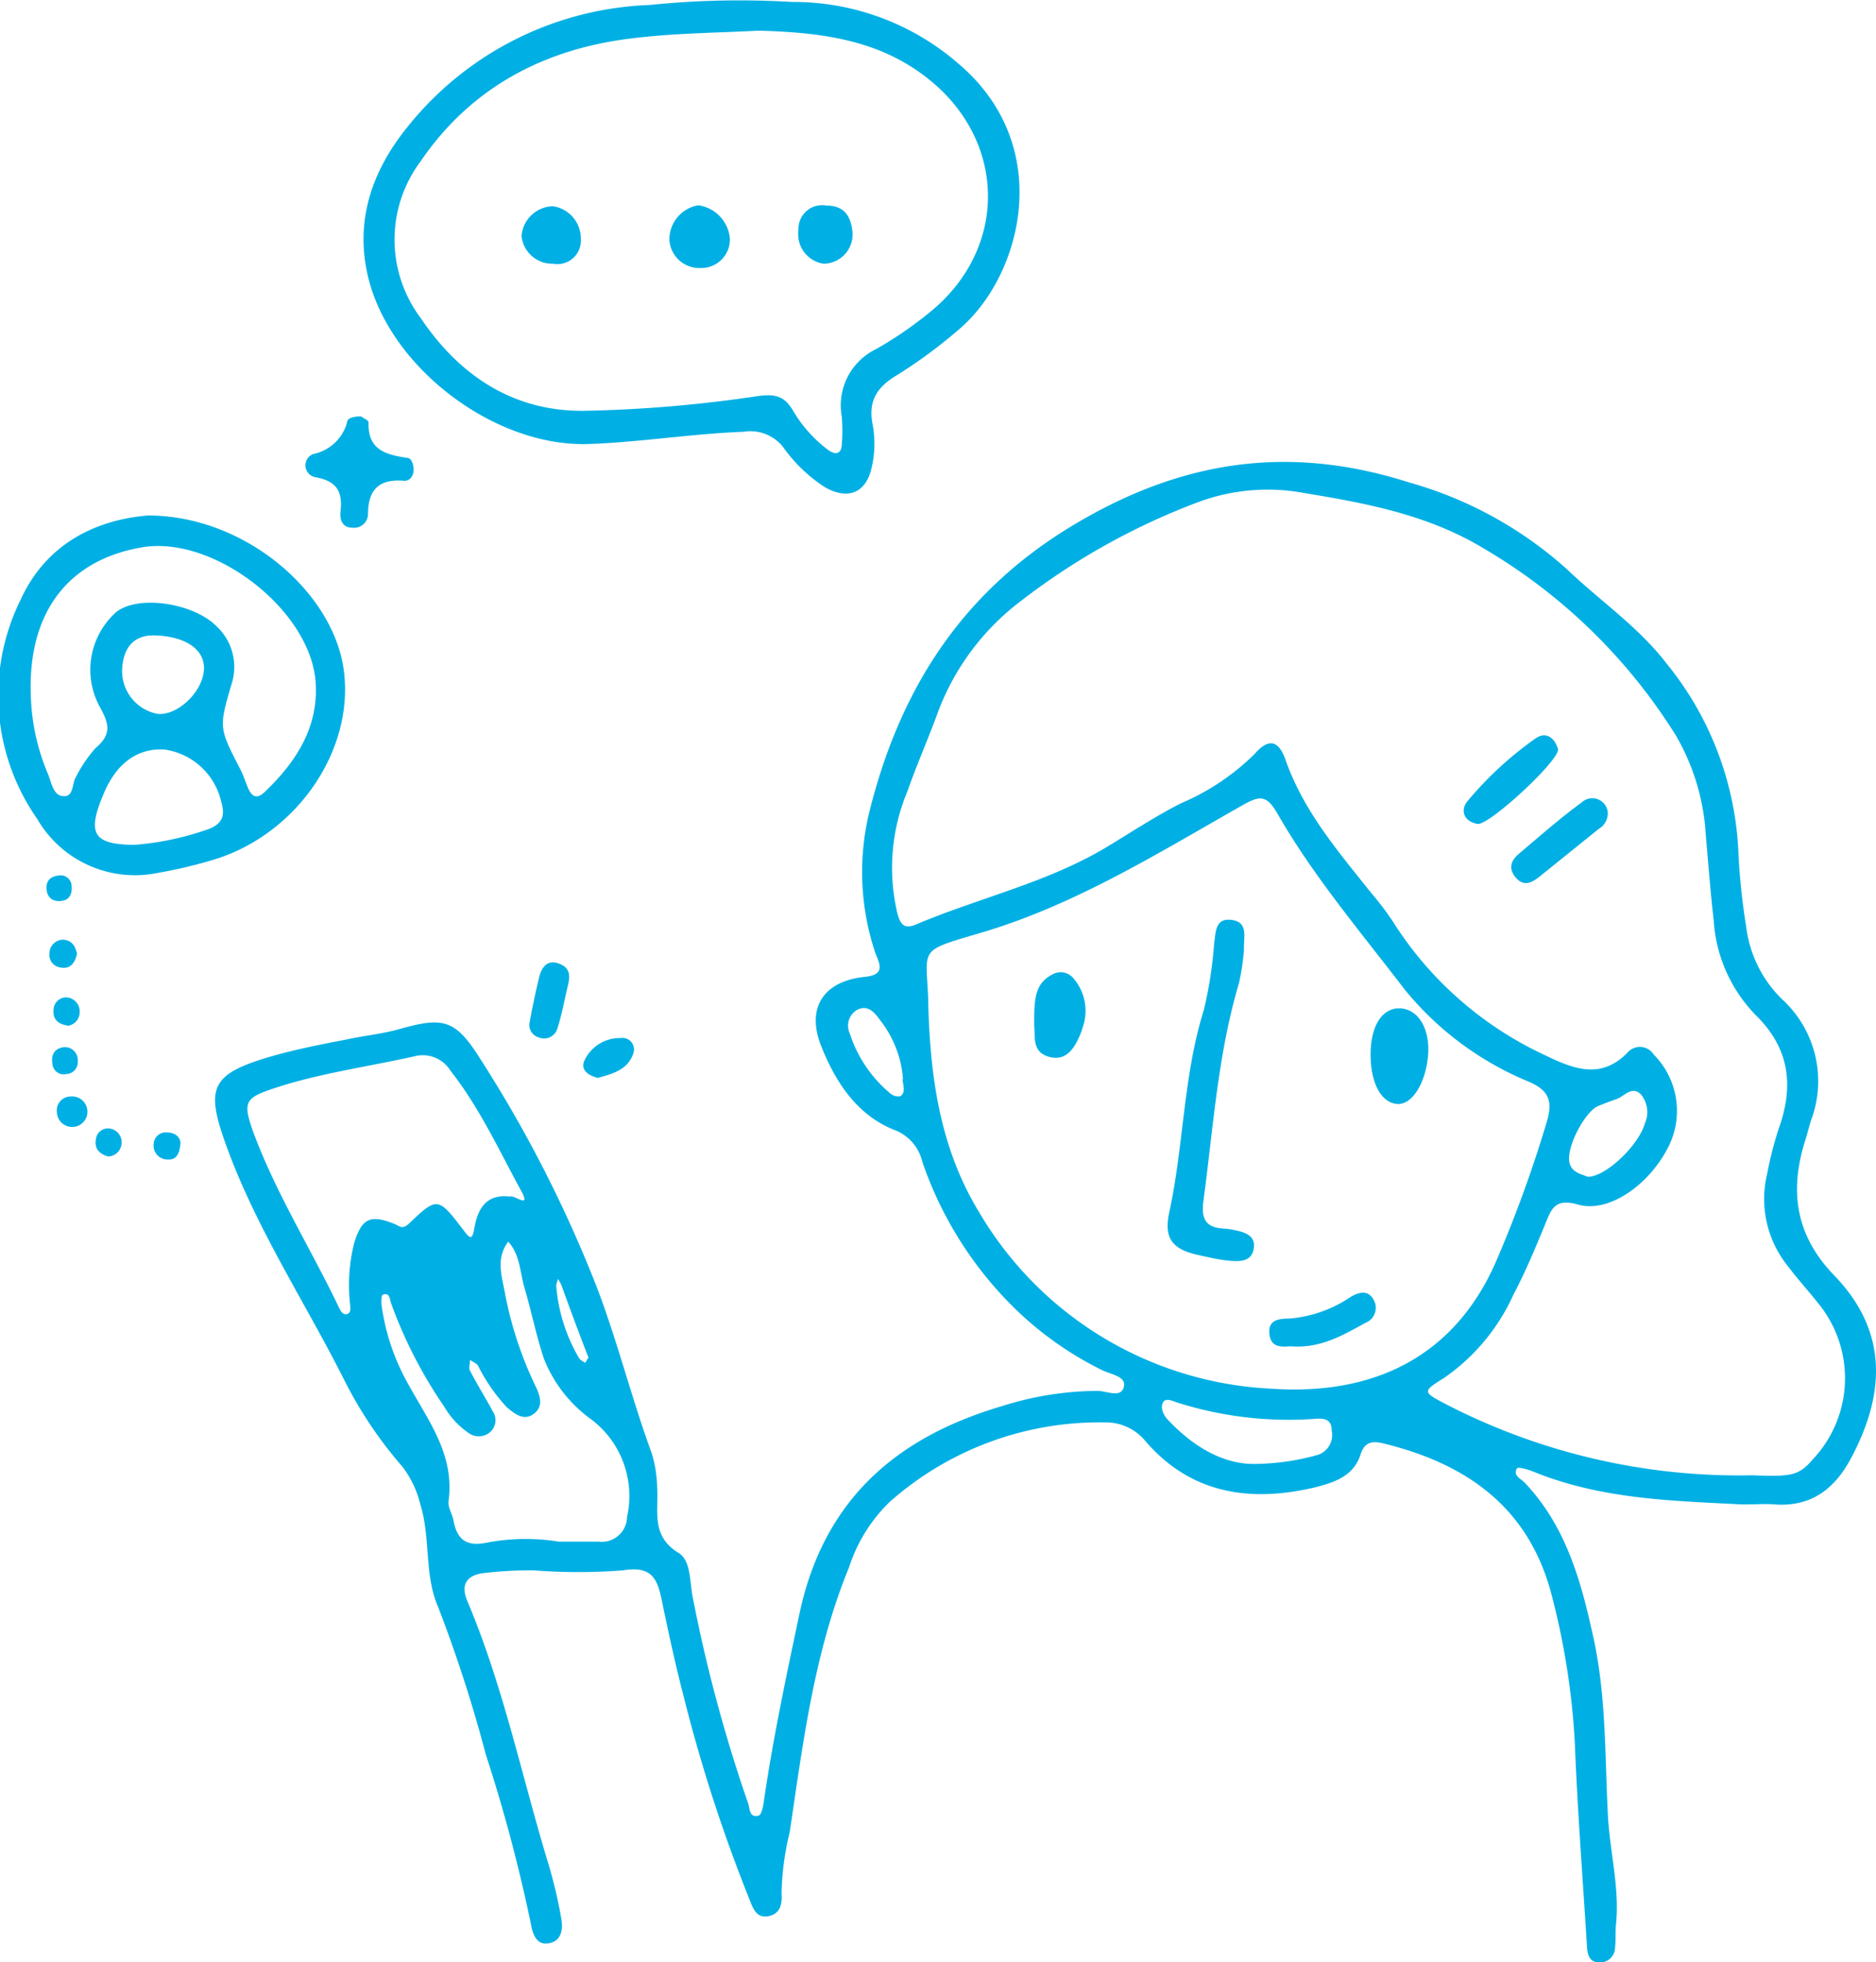 <?xml version="1.0" encoding="UTF-8"?> <svg xmlns="http://www.w3.org/2000/svg" id="Layer_1" data-name="Layer 1" viewBox="0 0 135.14 141.38"> <defs> <style>.cls-1{fill:#00b0e4;}</style> </defs> <title>Artboard 4</title> <path class="cls-1" d="M125.44,108.39c-4.67-.26-9.93-.32-14.9-2.33-.41-.17-1.17-.4-1.26-.27-.33.51.29.75.57,1.05,2.89,3.05,4,6.9,4.87,10.86,1,4.33.88,8.75,1.11,13.13.14,2.61.85,5.18.58,7.82-.06.56,0,1.13-.07,1.68a1.08,1.08,0,0,1-1.1,1.06c-.75,0-.88-.55-.92-1.15-.3-4.85-.68-9.7-.87-14.55a53,53,0,0,0-1.61-10.52c-1.57-6.41-6-9.64-12.08-11.15-.8-.2-1.43-.23-1.75.77-.49,1.54-1.84,2-3.24,2.36-4.7,1.12-9,.49-12.28-3.35a3.69,3.69,0,0,0-2.94-1.32,22.8,22.8,0,0,0-15.44,5.71,11.43,11.43,0,0,0-2.94,4.71C58.66,119,57.85,125.52,56.89,132a19.79,19.79,0,0,0-.59,4.44c.05.67-.06,1.39-.84,1.59-1,.27-1.24-.61-1.51-1.28a113,113,0,0,1-4.67-14.4c-.61-2.35-1.13-4.73-1.62-7.11-.32-1.57-.78-2.43-2.78-2.1a42,42,0,0,1-6.44,0,28.25,28.25,0,0,0-3.64.2c-1.12.15-1.65.78-1.14,2,2.6,6.14,3.93,12.67,5.86,19a33.86,33.86,0,0,1,.9,3.82c.14.75.09,1.64-.84,1.84s-1.21-.65-1.34-1.4A114.34,114.34,0,0,0,35,126.42a101.35,101.35,0,0,0-3.45-10.67c-1-2.29-.52-5-1.28-7.39a7.19,7.19,0,0,0-1.3-2.71,30.13,30.13,0,0,1-4.06-6c-2.92-5.85-6.6-11.33-8.77-17.56-1.27-3.64-.84-4.66,2.83-5.81,2-.62,4-1,6-1.39,1.28-.28,2.59-.4,3.85-.76,3.14-.89,4-.67,5.79,2.18A93,93,0,0,1,43,92.76c1.5,3.93,2.5,8,3.95,11.95a9,9,0,0,1,.39,2.48c.11,1.69-.47,3.47,1.55,4.7.87.53.79,2,1,3.13a108.57,108.57,0,0,0,4,14.9c.13.36.07,1.08.76.89.2-.06.32-.62.37-1,.66-4.54,1.61-9,2.56-13.5,1.73-8.2,6.92-12.74,14.59-15a23,23,0,0,1,6.9-1.1c.65,0,1.74.57,1.9-.35.13-.73-1.05-.85-1.67-1.19a24.47,24.47,0,0,1-6.36-4.56A27,27,0,0,1,66.44,83.7a3.24,3.24,0,0,0-2.09-2.32c-2.65-1.09-4.17-3.44-5.19-6-1.1-2.75.14-4.69,3.14-5,1.59-.15,1-1.05.75-1.74a18.3,18.3,0,0,1-.33-10.52c2.32-9,7-16,15.39-20.75,7.64-4.36,15.17-5.24,23.4-2.61a28.47,28.47,0,0,1,11.43,6.31c2.36,2.25,5.08,4.09,7.11,6.73a23.09,23.09,0,0,1,5.18,13.67,47.33,47.33,0,0,0,.56,5.3,8.78,8.78,0,0,0,2.56,5.2,8,8,0,0,1,2.11,8.75c-.14.45-.25.9-.39,1.35-1.18,3.67-.77,6.9,2.07,9.83,4,4.15,3.58,8.71,1.19,13.18-1.23,2.31-3,3.54-5.64,3.3C127.13,108.34,126.56,108.39,125.44,108.39Zm.81-2.1c2.89.12,3.34,0,4.36-1.17a8.52,8.52,0,0,0,.31-11.29c-.69-.88-1.46-1.71-2.13-2.61a7.71,7.71,0,0,1-1.5-6.61,26.91,26.91,0,0,1,.83-3.26c1.13-3.11.8-5.84-1.67-8.24a10.73,10.73,0,0,1-3-6.78c-.23-2-.39-4.1-.57-6.14A16.06,16.06,0,0,0,120.73,53a40.41,40.41,0,0,0-13.94-13.54c-3.94-2.36-8.33-3.2-12.79-3.93a14.35,14.35,0,0,0-7.72.66,49.07,49.07,0,0,0-12.7,7.08,17.91,17.91,0,0,0-6,8c-.7,1.93-1.54,3.82-2.22,5.76a14.28,14.28,0,0,0-.71,8.8c.23.83.53,1.12,1.35.77,4.56-1.93,9.45-3,13.75-5.59,1.76-1.06,3.48-2.2,5.31-3.13a17,17,0,0,0,5.32-3.56c1-1.15,1.72-1,2.22.41,1.3,3.72,3.8,6.62,6.19,9.62a21.47,21.47,0,0,1,1.52,2,25.79,25.79,0,0,0,11,9.68c2.06,1,4,1.75,5.9-.16a1.18,1.18,0,0,1,1.92.11,5.75,5.75,0,0,1,1,6.75c-1.36,2.63-4.22,4.68-6.44,4.06-1.66-.47-1.92.27-2.37,1.38-.71,1.73-1.43,3.46-2.3,5.11a14.58,14.58,0,0,1-5,6c-1.6,1-1.55,1,.24,1.94A46,46,0,0,0,126.24,106.29ZM66.86,71.88c.11,5.95.94,11,3.71,15.52a25.84,25.84,0,0,0,21,12.65c7,.49,13.06-2,16.19-9.14a91.76,91.76,0,0,0,3.64-10c.47-1.53.24-2.35-1.33-3a22.64,22.64,0,0,1-8.9-6.64C98,67.12,94.59,63.11,92,58.58c-.79-1.35-1.28-1.25-2.52-.55-6,3.4-11.88,7.08-18.57,9.1C66.15,68.55,66.7,68.16,66.86,71.88ZM36.73,86.21c.26-.17,1.55.94.83-.38-1.61-2.95-3-6-5.11-8.69A2.35,2.35,0,0,0,30,76.07c-3.46.79-7,1.24-10.38,2.38-2,.67-2.13,1-1.37,3.13C19.89,86,22.41,90,24.41,94.19c.12.25.28.57.59.48s.23-.42.22-.68a12.51,12.51,0,0,1,.3-4.46c.55-1.74,1.14-2.05,2.87-1.36.44.18.57.43,1.06,0,2.08-2,2.12-1.92,4,.54.39.52.57.63.71-.16C34.39,87.13,35,86,36.73,86.21Zm3.52,24.86h2.86a1.82,1.82,0,0,0,2.06-1.78,6.92,6.92,0,0,0-2.54-7,9.82,9.82,0,0,1-3.43-4.35c-.57-1.68-.91-3.43-1.41-5.13-.34-1.13-.31-2.4-1.18-3.35-.95,1.25-.42,2.59-.2,3.9A27.29,27.29,0,0,0,38.64,100c.28.61.48,1.31-.12,1.81-.76.63-1.42.06-2-.41a12.64,12.64,0,0,1-2.08-3c-.12-.19-.38-.28-.58-.42,0,.26-.11.58,0,.78.52,1,1.11,1.94,1.64,2.93a1.14,1.14,0,0,1-.23,1.52,1.25,1.25,0,0,1-1.56,0,5.8,5.8,0,0,1-1.7-1.85,32.86,32.86,0,0,1-3.84-7.47c-.09-.25-.08-.8-.59-.61-.11,0-.12.52-.09.78a16,16,0,0,0,2,5.81c1.44,2.6,3.27,5,2.82,8.29-.06.42.26.89.35,1.35.24,1.32.84,1.93,2.32,1.65A15,15,0,0,1,40.25,111.07Zm50.27-5.6a17.16,17.16,0,0,0,4.41-.65,1.51,1.51,0,0,0,1-1.76c0-1-.83-.86-1.45-.82a26.44,26.44,0,0,1-9.7-1.2c-.33-.11-.8-.35-1,0s0,.89.34,1.24C86,104.29,88.22,105.55,90.52,105.47Zm23.83-20.69c1.22.07,3.66-2.18,4.14-3.84a2,2,0,0,0-.3-2.11c-.66-.62-1.17.16-1.75.36s-.87.32-1.3.49c-1,.41-2.37,3.09-2.07,4.13C113.25,84.46,113.83,84.57,114.35,84.77Zm-49.3-7a7.78,7.78,0,0,0-1.69-4.33c-.36-.51-.85-1.08-1.6-.7a1.31,1.31,0,0,0-.55,1.69,9.35,9.35,0,0,0,2.89,4.31.91.91,0,0,0,.73.24C65.22,78.78,65.11,78.35,65,77.73ZM42.39,97.81q-1-2.58-1.93-5.17a4.75,4.75,0,0,0-.25-.49,1.47,1.47,0,0,0-.14.5,12.16,12.16,0,0,0,1.65,5.21c.09.14.28.22.43.33Z"></path> <path class="cls-1" d="M57.05.14A18.12,18.12,0,0,1,69,4.55c7.13,6,4.58,15.46,0,19.25A35.65,35.65,0,0,1,64.66,27c-1.47.87-2.15,1.86-1.79,3.63a7.62,7.62,0,0,1-.08,3.06c-.4,1.84-1.73,2.35-3.37,1.41a11,11,0,0,1-3-2.88,3,3,0,0,0-2.87-1.11c-3.74.14-7.43.75-11.15.88-6.79.23-14.34-5.52-15.89-12.06-.95-4,.26-7.57,2.8-10.73A23.4,23.4,0,0,1,46.78.36,63.63,63.63,0,0,1,57.05.14ZM54.6,2.21c-2.76.16-6.05.16-9.29.58-6.22.79-11.42,3.57-15,8.82a9.41,9.41,0,0,0,0,11.31c2.78,4.13,6.64,6.71,11.7,6.68a96.37,96.37,0,0,0,12.56-1.06c1.27-.18,1.92,0,2.53,1a9.65,9.65,0,0,0,2.6,2.91c.47.32.91.28.94-.42a12.47,12.47,0,0,0,0-2,4.51,4.51,0,0,1,2.49-4.89A27.69,27.69,0,0,0,67,22.48c5.69-4.63,5.51-12.44-.26-16.9C63.29,2.9,59.28,2.33,54.6,2.21Z"></path> <path class="cls-1" d="M10.66,37.14c7,0,13.38,5.54,14.11,11.18.76,5.87-3.55,12-9.66,13.7a33.84,33.84,0,0,1-3.8.88A8.13,8.13,0,0,1,2.68,59,15.53,15.53,0,0,1,1.47,43.24C3.44,38.91,7.26,37.42,10.66,37.14Zm-8.44,13A15.64,15.64,0,0,0,3.47,55.8c.24.59.36,1.45,1,1.55.88.14.69-.89,1-1.37a9.79,9.79,0,0,1,1.4-2.07c1.19-1,1-1.76.31-3a5.56,5.56,0,0,1,1.25-6.86c1.65-1.21,5.61-.58,7.24,1.14a4,4,0,0,1,1,4.13c-.91,3.12-.9,3.12.65,6.12.21.41.35.86.53,1.29.27.65.62.9,1.23.32,2.24-2.15,3.86-4.62,3.66-7.85-.32-5.21-7.31-10.63-12.48-9.77C4.9,40.33,2,44.13,2.22,50.09ZM9.66,60.87a20.49,20.49,0,0,0,5.45-1.17c1-.42,1.1-1.06.81-2A4.89,4.89,0,0,0,11.83,54c-1.93-.11-3.48,1-4.4,3.28C6.26,60.07,6.73,60.84,9.66,60.87ZM8.8,48.2a3.14,3.14,0,0,0,2.53,3.23c1.45.16,3.27-1.57,3.36-3.18.08-1.43-1.26-2.38-3.48-2.47C9.72,45.72,8.89,46.56,8.8,48.2Z"></path> <path class="cls-1" d="M26,30c.15.11.55.28.55.43-.07,2,1.26,2.33,2.79,2.56.31,0,.48.53.45.94s-.3.74-.7.71c-1.76-.15-2.57.62-2.58,2.38a1,1,0,0,1-1.12,1c-.74,0-.93-.59-.86-1.17.16-1.42-.25-2.19-1.82-2.47a.87.87,0,0,1-.14-1.67A3.18,3.18,0,0,0,25,30.44C25,30.1,25.51,30,26,30Z"></path> <path class="cls-1" d="M40.93,70.91c-.26,1.08-.45,2.18-.79,3.23a1,1,0,0,1-1.34.6.93.93,0,0,1-.65-1.08c.2-1.09.43-2.18.69-3.26.17-.67.54-1.26,1.35-1S41.1,70.19,40.93,70.91Z"></path> <path class="cls-1" d="M43.06,77.66c-.65-.17-1.2-.52-1-1.16a2.8,2.8,0,0,1,2.64-1.71.83.83,0,0,1,.93,1.08C45.25,77.08,44.11,77.37,43.06,77.66Z"></path> <path class="cls-1" d="M5.55,68.7c-.17.82-.6,1.13-1.21,1a.91.91,0,0,1-.78-1,1,1,0,0,1,1-1C5.3,67.77,5.44,68.31,5.55,68.7Z"></path> <path class="cls-1" d="M5.1,79a1.1,1.1,0,1,1-1,1.15A1,1,0,0,1,5.1,79Z"></path> <path class="cls-1" d="M4.93,73.9c-.86-.12-1.13-.54-1.07-1.17a.91.91,0,0,1,.88-.87,1,1,0,0,1,1,1A1,1,0,0,1,4.93,73.9Z"></path> <path class="cls-1" d="M7.79,83.32c-.69-.19-1-.62-.88-1.25a.87.87,0,0,1,1-.76,1,1,0,0,1,.83,1.21A1,1,0,0,1,7.79,83.32Z"></path> <path class="cls-1" d="M4.55,75.45a.93.93,0,0,1,1.05,1,.85.85,0,0,1-.82.93.81.81,0,0,1-1-.71C3.68,76.08,3.84,75.58,4.55,75.45Z"></path> <path class="cls-1" d="M13,82.36c-.07.93-.41,1.22-.93,1.18a1,1,0,0,1-1-1.12.87.87,0,0,1,.95-.83C12.76,81.6,13,82.06,13,82.36Z"></path> <path class="cls-1" d="M4.29,63.07a.79.79,0,0,1,.87.76c.06.61-.19,1.08-.87,1.09s-.95-.44-.94-1S3.74,63.12,4.29,63.07Z"></path> <path class="cls-1" d="M115.82,58.56a1.3,1.3,0,0,1-.64,1.15l-4.32,3.48c-.56.45-1.15.69-1.7,0s-.26-1.24.27-1.69c1.48-1.25,2.94-2.54,4.5-3.68A1.12,1.12,0,0,1,115.82,58.56Z"></path> <path class="cls-1" d="M112.24,54c0,.88-5,5.5-5.81,5.36-1-.18-1.26-1-.7-1.66a25.55,25.55,0,0,1,4.9-4.51C111.39,52.68,112,53.16,112.24,54Z"></path> <path class="cls-1" d="M89.61,68.43a16.2,16.2,0,0,1-.36,2.4C87.72,76,87.4,81.27,86.69,86.52c-.18,1.35.2,1.94,1.52,2a4.93,4.93,0,0,1,.83.13c.67.14,1.36.39,1.29,1.19-.09,1-.88,1.07-1.68,1s-1.47-.23-2.2-.39c-2-.41-2.63-1.21-2.22-3.11,1.05-4.82,1-9.82,2.49-14.57A29.83,29.83,0,0,0,87.46,68c.12-.82.06-1.89,1.28-1.72S89.57,67.54,89.61,68.43Z"></path> <path class="cls-1" d="M98.73,76c0-2.09.83-3.41,2.14-3.35s2.18,1.5,2,3.44-1.13,3.51-2.21,3.45S98.74,78.18,98.73,76Z"></path> <path class="cls-1" d="M74.5,73.86c0-1.83,0-3,1.36-3.68a1.19,1.19,0,0,1,1.51.36A3.57,3.57,0,0,1,78,74a5.57,5.57,0,0,1-.4,1c-.41.81-1,1.41-2,1.15s-1.07-1-1.07-1.76C74.5,74,74.5,73.65,74.5,73.86Z"></path> <path class="cls-1" d="M93,97c-.49,0-1.41.21-1.55-.84S92.08,95,92.88,95a9.21,9.21,0,0,0,4.4-1.55c.57-.34,1.26-.57,1.68.21a1.16,1.16,0,0,1-.58,1.64C96.77,96.17,95.18,97.16,93,97Z"></path> <path class="cls-1" d="M52.58,17.2a2.06,2.06,0,0,1-2.08,2.11,2.17,2.17,0,0,1-2.28-2,2.5,2.5,0,0,1,2.08-2.52A2.65,2.65,0,0,1,52.58,17.2Z"></path> <path class="cls-1" d="M37.57,17a2.32,2.32,0,0,1,2.27-2.14,2.35,2.35,0,0,1,2,2.36,1.69,1.69,0,0,1-2,1.78A2.22,2.22,0,0,1,37.57,17Z"></path> <path class="cls-1" d="M61.41,16.7A2.11,2.11,0,0,1,59.32,19a2.15,2.15,0,0,1-1.8-2.44,1.7,1.7,0,0,1,2-1.75C60.9,14.81,61.29,15.66,61.41,16.7Z"></path> </svg> 
